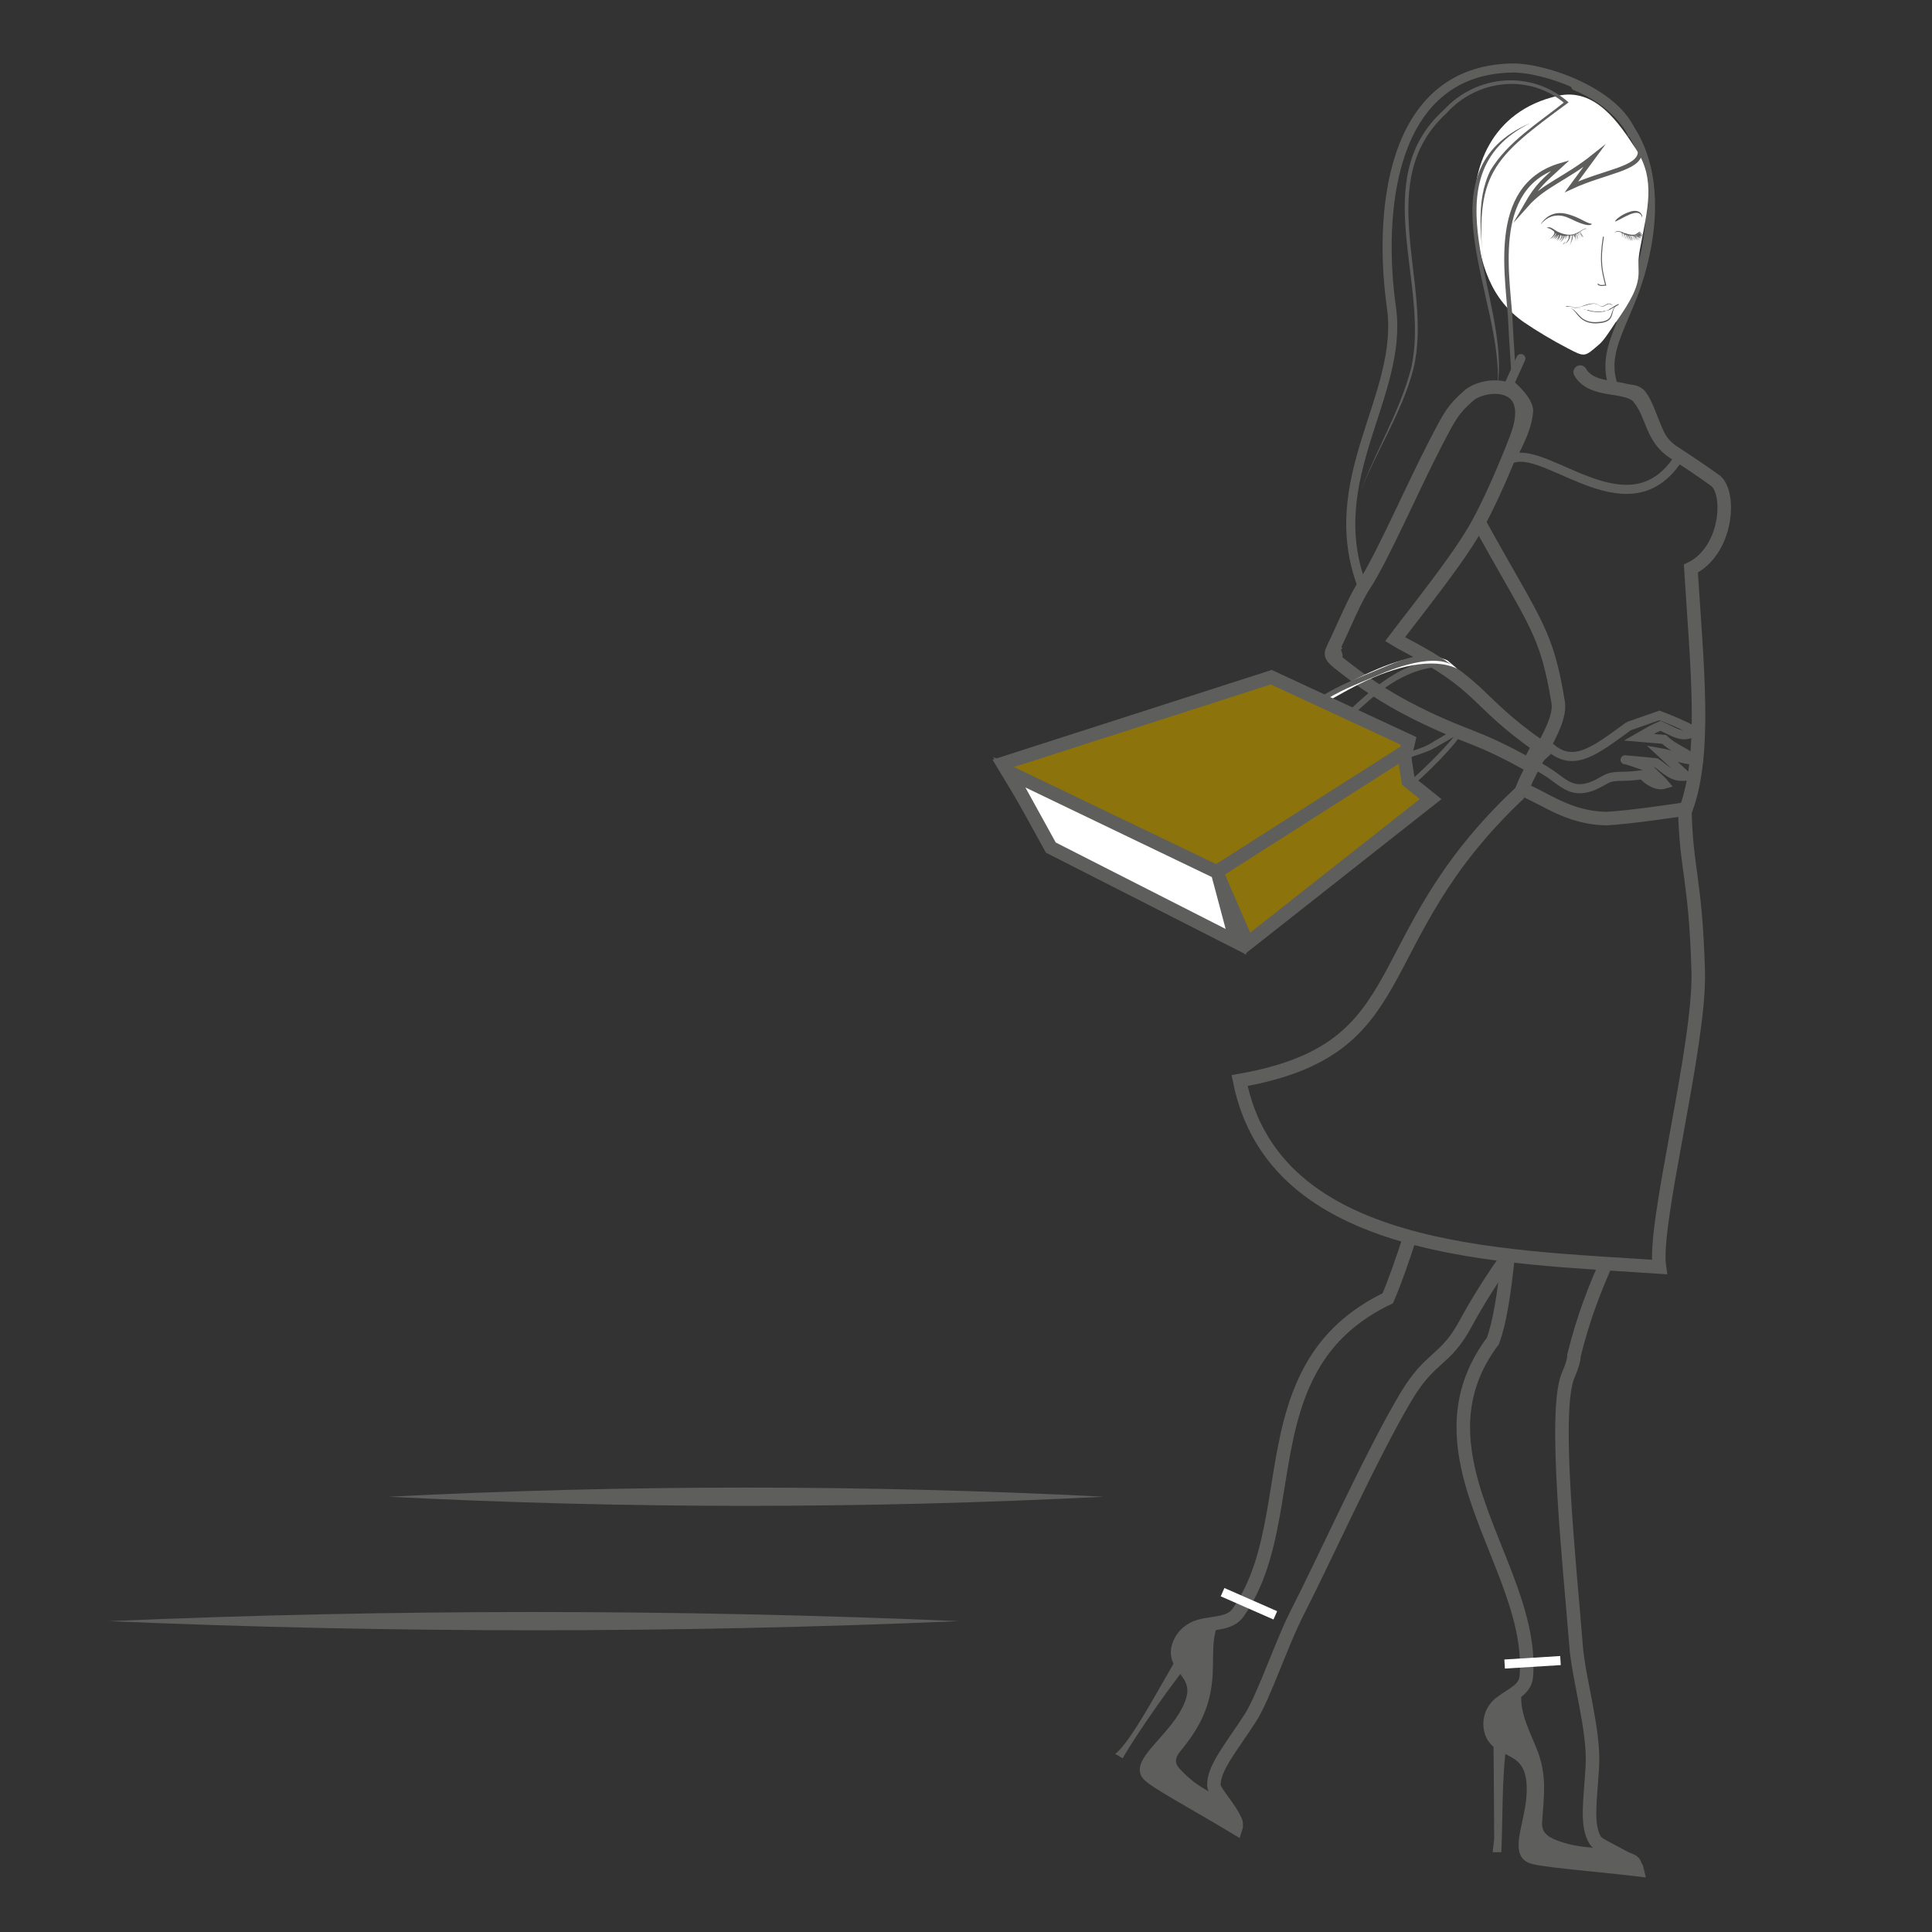 <?xml version="1.0" encoding="UTF-8"?>
<svg xmlns="http://www.w3.org/2000/svg" viewBox="0 0 100 100">
  <rect x="0" y="0" width="100" height="100" fill="#333333" stroke="none"/>
  <defs>
    <style>
      .cls-1, .cls-2, .cls-3 {
        fill: #8c730c;
      }

      .cls-4, .cls-5 {
        fill: #5e5e5d;
      }

      .cls-6 {
        stroke: #fff;
      }

      .cls-6, .cls-7, .cls-8, .cls-9, .cls-10, .cls-11, .cls-12 {
        fill: none;
      }

      .cls-6, .cls-7, .cls-8, .cls-9, .cls-10, .cls-11, .cls-12, .cls-13, .cls-3 {
        stroke-miterlimit: 10;
      }

      .cls-6, .cls-8, .cls-12 {
        stroke-width: .47px;
      }

      .cls-2 {
        mix-blend-mode: multiply;
        opacity: .38;
      }

      .cls-7 {
        stroke-width: .05px;
      }

      .cls-7, .cls-8, .cls-9, .cls-10, .cls-5, .cls-14, .cls-11, .cls-12, .cls-13, .cls-3 {
        fill-rule: evenodd;
      }

      .cls-7, .cls-8, .cls-9, .cls-10, .cls-11, .cls-12, .cls-13, .cls-3 {
        stroke: #5e5e5d;
      }

      .cls-7, .cls-8, .cls-10 {
        stroke-linecap: round;
      }

      .cls-9, .cls-10, .cls-13, .cls-3 {
        stroke-width: .7px;
      }

      .cls-14, .cls-13 {
        fill: #fff;
      }

      .cls-11 {
        stroke-width: .23px;
      }

      .cls-15 {
        isolation: isolate;
      }
    </style>
  </defs>
  <g class="cls-15">
    <g id="Layer_1" data-name="Layer 1">
      <g>
        <path class="cls-8" d="M78.72,18.56l-.59,1.3s1.04,.85,.99,1.44c-.1,1.25-1.06,2.5-.8,2.42,1.87-.6,6.1,3.97,8.61-.09-1.1-.49-1.33-2.4-1.94-3.2-.44-.58-1.37-.03-1.53-.59-.4-1.37,.18-2.42,.92-4.2,1.43-3.46,2.13-9.17-2.83-11.19"/>
        <path class="cls-5" d="M78.17,89.09l-.88-.38c.02,2.15,.04,4.3,.05,6.45l-.08,.71h.45c.1-2.44-.01-4.37,.45-6.77Z"/>
        <path class="cls-5" d="M62.22,85.24l-.56-.69c-1.35,2.2-3.07,5.6-3.94,6.23l.39,.23c.51-.94,2.81-4.31,4.12-5.77Z"/>
        <path class="cls-10" d="M81.79,19.26c.64,1.11,2.43,.59,3.03,1.32,.75,.91,.64,2.07,1.82,2.84,.66,.43,1.39,.91,2.19,1.49,.78,.74,.53,3.62-1.31,4.52,.32,5.12,.81,9.53-.25,12.44,0,0-2.93,.45-4.16,.5-1.96-.05-3.11-1.04-4.33-1.52,.68-1.68,2.05-3.38,1.87-4.5-.6-3.65-1.16-4.01-3.98-9.11"/>
        <path class="cls-9" d="M78.08,64.83c-.23,2.2-.45,3.6-.81,4.58-1.74,2.32-1.77,4.64-1.2,6.94,.89,3.54,3.22,7.04,2.93,10.44-.06,.7-.82,.93-1.4,1.41-.31,.26-.58,.76-.43,1.37,.33,1.31,2.3,.53,2.2,3.23-.05,1.45-.81,2.96-.15,3.28,.43,.21,2.86,.38,5.52,.69-.12-.55-1.94-1.15-2.16-1.5-.5-.78-.26-2.1-.16-3.85,.11-1.84-.71-4.52-.84-6.2-.31-3.99-1.21-12.19-.41-14.04,.21-.48,.3-.8,.3-1.03,.51-2.04,1.08-3.45,1.74-4.95"/>
        <path class="cls-5" d="M78.81,87.29c-.28,.36-.79,.58-1.21,.92-.31,.26-.58,.76-.43,1.37,.33,1.31,2.3,.53,2.2,3.23-.05,1.45-.81,2.96-.15,3.28,.43,.21,3.15,.42,5.81,.74-.05-.22,0-.61-.43-.83-.34-.18-.82-.23-1.19-.28-.85-.11-1.63-.05-2.65-.4-.53-.18-.98-.4-.94-.99,.08-1.35,.29-2.43-.3-3.86-.48-1.17-.96-2.05-.72-3.17Z"/>
        <path class="cls-9" d="M78.06,65c-.73,1.05-1.48,2.18-2.2,3.51-1.08,1.99-1.81,1.64-3.1,3.81-1.79,3.01-4.24,8.47-5.58,11.08-.83,1.6-1.77,4.45-2.47,5.53-.99,1.53-1.91,2.6-1.88,3.49,.02,.4,1.32,1.65,1.14,2.19-2.21-1.33-4.28-2.43-4.55-2.79-.42-.54,1.04-1.59,1.85-2.86,1.5-2.36-.66-2.44-.27-3.74,.18-.6,.68-.94,1.1-1.05,.77-.2,1.57-.11,1.99-.71,2.04-2.91,1.8-6.95,2.87-10.46,.71-2.32,1.98-4.41,4.87-5.8,.35-.81,.74-1.92,1.13-3.13"/>
        <path class="cls-5" d="M63.04,84.01c-.3,.05-.62,.09-.94,.17-.41,.11-.92,.45-1.1,1.05-.4,1.3,1.77,1.37,.27,3.74-.81,1.27-2.27,2.32-1.85,2.86,.28,.36,2.35,1.46,4.55,2.79,.36-.02,.46-.25,.25-.58-.13-.2-.73-.76-1.01-.93-.8-.52-1.29-.63-2.16-1.57-.23-.25-.27-.51,.04-.89,.8-.97,1.36-1.91,1.58-3.13,.25-1.42-.06-2.42,.38-3.5Z"/>
        <path class="cls-9" d="M87.21,41.97c.07,3.07,.55,3.49,.69,8.3,.11,3.82-2.35,13.06-2.01,15.31-8.27-.56-19.93-.66-21.73-9.65,9.39-1.65,6.33-7.2,14.5-14.88"/>
        <path class="cls-9" d="M69.13,34c.07-.13-.18-.33-.11-.47,.53-1.09,1.11-2.53,1.6-3.26,.91-1.38,2.47-4.99,3.71-7.38,.75-1.44,.88-1.69,1.69-2.41s3.67-.92,2.46,2.22-2.13,4.68-2.13,4.68c-.3,.51-.66,1.06-1.08,1.65-1.11,1.56-2.51,3.32-3.06,4.05l.3,.18c4.4,2.3,3.68,2.91,7.12,5.34l-.5,.98c-2.85-1.58-3.12-1.33-5.8-2.66-1.73-.86-2.94-1.73-4.04-2.61-.47-.37-.5-.53-.06-1"/>
        <path class="cls-14" d="M83.64,16.66c-.32,.48-.61,.94-.85,1.15-.79,.68-.74,.69-1.68,.2-.77-.4-1.6-.9-2.2-1.31-1.71-1.17-2.35-2.97-2.57-5.53-.21-2.39,.81-5.42,4.29-6.21,1.95-.44,3.18,1.42,4.06,2.78,1.02,1.57,.59,3.07,.19,5.17-.14,.75-.03,.98-.08,1.43-.09,.81-.69,1.64-1.15,2.33Z"/>
        <path class="cls-12" d="M84.29,37.59l1.6-.56c.7,.27,1.16,.46,1.83,.81-.61,.44-1.07,.03-1.78-.27-.54,.24-.62,.31-1.11,.59l1.3,.11c.51,.48,1.03,.61,1.57,1.05-.29,.09-1.42-.31-1.72-.36l1.31,1.21c-.74,.11-1.06-.36-1.57-.69-.5-.06-1.84-.17-1.57-.15,.09,0,1.15,.38,1.15,.38,.24,.3,.63,.59,.87,.88-.42,.13-.89-.2-1.16-.49-1.02,.14-1.2,.03-1.66,.14-.34,.09-.74,.48-1.39,.57-.65,.09-1.05-.27-1.56-.64-.36-.27-.78-.48-1-.65l.87-.81c1.21,1.03,2.32,.12,4.04-1.13Z"/>
        <path class="cls-5" d="M69.81,37.23c.45-.45,.92-.87,1.38-1.25,1.4-1.16,3.14-1.82,4.35-1.23l-.47-.38c-1.08-.46-2.6,.14-4.08,1.37-.48,.4-.96,.84-1.44,1.31"/>
        <path class="cls-14" d="M65.33,38.51c1.46-1.01,3.34-2.27,5.12-3.15,1.75-.87,3.73-1.35,4.97-.75l-.5-.43c-1.14-.51-2.78,0-4.61,.9-1.8,.89-3.69,2.15-5.16,3.17l.18,.26Z"/>
        <path class="cls-5" d="M75.49,37.8c-.27,.5-1.87,2.12-2.81,2.88l-.17,.14,.17,.21,.17-.14c.94-.77,2.49-2.31,2.85-3-.07-.03-.14-.06-.22-.1Z"/>
        <path class="cls-5" d="M68.18,36.48c1.27-.8,1.8-.96,3.3-1.6,1.46-.62,3.07-.96,3.79-.38l-.38-.26c-.81-.65-1.97-.26-3.52,.4-1.51,.64-2.05,.81-3.33,1.62l.15,.23Z"/>
        <polygon class="cls-3" points="65.8 35.05 72.91 38.35 72.62 39.58 72.78 40.66 63.76 47.48 53.63 42.39 51.9 39.52 65.8 35.05"/>
        <polygon class="cls-3" points="72.66 38.95 72.89 40.43 74.05 41.36 64.57 48.83 62.96 45.13 72.66 38.95"/>
        <polygon class="cls-13" points="63.02 45.15 63.98 48.75 54.39 43.87 52.24 39.97 63.02 45.15"/>
        <path class="cls-5" d="M75.33,37.73c-1.87,1.05-1,.72-2.87,1.36l.09,.26c1.89-.65,1.13-.31,3.12-1.46-.11-.05-.23-.1-.34-.15Z"/>
        <line class="cls-6" x1="63.28" y1="82.41" x2="66.01" y2="83.61"/>
        <line class="cls-6" x1="77.88" y1="86.13" x2="80.77" y2="85.95"/>
        <path class="cls-4" d="M49.62,83.91c-14.65,.63-29.33,.63-43.98,0,14.65-.63,29.33-.63,43.98,0h0Z"/>
        <path class="cls-4" d="M57.13,77.47c-12.33,.63-24.68,.63-37.01,0,12.33-.63,24.68-.63,37.01,0h0Z"/>
        <path class="cls-11" d="M84.48,6.7c.25,.29,.44,.71,.41,1.19-.06,.86-1.82,.98-3.55,1.78l1.17-1.59c-1.49,1.19-2.59,1.49-3.52,2.54,.61-1.06,.91-1.25,1.8-2.07-3.82,1.11-2.67,6.04-2.6,8.31,0,0,.08,1.47,.16,2.61"/>
        <path class="cls-12" d="M84.5,7.01c-.72-2.19-4.55-3.53-6.26-3.49-6.42,.14-6.88,7.73-6.22,12.39,.65,4.59-3.63,8.84-1.51,14.44"/>
        <path class="cls-4" d="M76.79,14.06c-.09-1.73-.45-3.6,.35-5.23,.9-1.51,2.54-2.5,3.85-3.56,0,0,.02,.1,.02,.1-1.83-1.57-4.54-1.28-6.13,.48-3.89,3.56-.67,8.85-1.72,13.24-.59,2.26-1.91,4.22-2.75,6.39,.8-2.17,2.05-4.18,2.63-6.42,.99-4.37-2.27-9.8,1.69-13.37,1.71-1.85,4.56-2.08,6.46-.39-3.95,2.91-4.9,3.65-4.39,8.75h0Z"/>
        <path class="cls-4" d="M77.51,19.99c.35-4.46-4.09-11.14,1.7-13.62-5.53,2.74-1,9.12-1.7,13.62h0Z"/>
        <g>
          <path class="cls-4" d="M81.11,11.25c.22,.08,.42,.2,.64,.28,.13,.05,.55,.21,.65,.06-.23-.04-.43-.17-.64-.27-.22-.11-.44-.19-.67-.25-.5-.12-.98,0-1.33,.51,0,0,0,0,.01,.01,.38-.45,.86-.52,1.33-.35Zm1.28,.34s0,0,0,0c0,0,0,0,0,0Zm.02,0h0s0,0,0,0Zm0,0s0,0,0,0c0,0,0,0,0,0Zm-.01,0s0,0,0,0c0,0,0,0,0,0Z"/>
          <path class="cls-1" d="M83.98,11.32s0,0,0,0c0,0,0,0,0,0Z"/>
          <path class="cls-1" d="M83.99,11.32s0,0,0,0h0Z"/>
          <path class="cls-1" d="M83.95,11.33s0,0,0,0c0,0,0,0,0,0Z"/>
          <path class="cls-1" d="M83.96,11.33s0,0,.01,0c0,0,0,0-.01,0Z"/>
          <path class="cls-1" d="M83.98,11.32s0,0,0,0c0,0,0,0,0,0Z"/>
          <path class="cls-1" d="M83.97,11.33s0,0,0,0c0,0,0,0,0,0Z"/>
          <path class="cls-1" d="M83.95,11.33h0s0,0,0,0Z"/>
          <path class="cls-4" d="M80.46,12.05c-.03,.15-.16,.25-.26,.34,.11-.08,.25-.17,.29-.32,0,0,0,0,0,0-.04,.13-.16,.22-.25,.3,.1-.07,.23-.15,.28-.29,.01,0,.02,.01,.03,.02-.03,.04-.06,.11-.09,.15-.04,.05-.08,.1-.14,.14,.03-.01,.09-.06,.14-.11-.03,.04-.06,.07-.1,.09,.05-.03,.2-.14,.24-.24-.02,.11-.1,.2-.17,.27,.08-.06,.16-.14,.2-.25,0,0,0,0,0,0-.03,.09-.1,.17-.16,.24,.07-.06,.15-.13,.19-.23,0,0,.01,0,.02,0,0,.11-.1,.22-.17,.27,.08-.05,.18-.15,.2-.26,0,0,0,0,0,0-.02,.1-.11,.19-.17,.24,.08-.05,.17-.13,.2-.23,0,0,0,0,.01,0-.03,.03-.15,.27-.17,.31,.06-.08,.12-.17,.16-.27,0,.01,0,0,.02-.04,0,0,.01,0,.02,0-.04,.07-.14,.26-.16,.29,.06-.08,.12-.17,.16-.27,0,0,0,0,0-.02,.02,0,.03,0,.05,.01,0,.11-.08,.22-.14,.29,.08-.06,.16-.17,.17-.28,0,0,0,0,0,0-.01,.1-.08,.2-.14,.26,.07-.06,.15-.15,.17-.26,.01,0,.02,0,.04,0,0,0,0,0,0,.01,0,0,0,0,0-.01h0c-.04,.13-.09,.29-.21,.34,.12-.04,.18-.18,.23-.31-.04,.12-.09,.25-.2,.29,.13-.04,.19-.19,.24-.32,0,0,.02,0,.02,0-.01,.08-.03,.18-.08,.24,.03-.04,.1-.17,.1-.23,0,0,.01,0,.02,0-.01,.08-.04,.16-.08,.22,.03-.03,.09-.15,.1-.22,.01,0,.02,0,.03,0-.01,.08-.06,.14-.09,.21,0-.01,.01-.02,0,0,0,0,0,0,0,0h0s0,.01,0,0c.06-.09,.11-.19,.1-.22,0,0,.02,0,.02,0-.02,.07-.06,.13-.09,.19,0-.01,.01-.02,0,0,0,0,0,0,0,0,0,0,0,0,0,0-.01,.02,0,.01,0,0,.05-.08,.09-.16,.1-.2,0,0,.02,0,.03,0,0,0,0,0,.01,0,0,.05-.02,.11-.04,.17,.03-.06,.06-.13,.05-.17,0,0,.01,0,.02,0,0,.05-.02,.1-.04,.15,.02-.05,.05-.11,.05-.15,0,0,0,0,0,0,.01,.15-.14,.38-.23,.46,.1-.08,.26-.3,.26-.46,0,0,0,0,0,0,0,.15-.15,.37-.23,.45,.1-.08,.26-.29,.26-.45,.03,0,.05,0,.08-.01,.03,.16-.05,.32-.12,.45,.08-.13,.17-.29,.16-.46,0,0,0,0-.01,0,.02,0,.04-.01,.06-.02-.01,0-.03,.01-.03,.01,.05,.11,.05,.28,.08,.4-.01-.09-.03-.17-.04-.26,0-.05,0-.11-.01-.16,0,0,.02,0,.03,0,0,0-.02,.01-.02,.01,.05,.11,.05,.28,.08,.4-.01-.09-.03-.17-.04-.26,0-.05,0-.11-.01-.16,0,0,.02,0,.02,0-.02,.13,.04,.27,.1,.37-.06-.1-.1-.25-.07-.38,0,0,0,0,0,0,0,0,0,0,0,0-.02,.13,.04,.27,.1,.37-.06-.1-.1-.25-.07-.38,0,0,0,0,0,0,0,0,.01,0,.02,0h0s0,0,0,0h0c.02,.13,.08,.24,.1,.37,0-.04-.04-.3-.08-.36,0,0,0-.01,0-.02,.01,0,.03-.01,.04-.02,.06,.05,.07,.22,.12,.29-.05-.08-.05-.23-.1-.3,0,0,.01,0,.02-.01,0,0,0,0,0,0h0s0,0,0,0c0,0,0,0,0,0,.06,.05,.07,.22,.12,.29-.05-.08-.05-.24-.11-.3,.02,0,.03-.02,.05-.03,0,0,0,0,0,0,.01,.03,.02,.04,.02,.04,.04,.09,.09,.18,.16,.24-.03-.03-.14-.24-.17-.28,0,0,.02-.01,.03-.02,.01,.03,.02,.05,.02,.05,.04,.09,.09,.18,.16,.24-.03-.04-.16-.28-.18-.29,.1-.07,.25-.2,.34-.14-.06-.11-.28,.08-.36,.12-.18,.1-.36,.18-.56,.17-.2,0-.4-.07-.59-.16-.15-.07-.39-.32-.56-.19,.15,0,.25,.09,.37,.17Zm1.28,.1s0,0,0,0h0Zm0,0s0,0,0,0c0,0,0,0,0,0Zm0,0h0s0,0,0,0Zm-.03,.02s0,0,0,0h0Zm0,0s0,0,0,0c0,0,0,0,0,0Zm-.3,.12s0,0,0,0h0Zm-.38-.01h0s0,0,0,0c0,0,0,0,0,0Zm-.15-.02s0,0,0,0c0,0,0,0,0,0Zm-.04,0s0,0,0,0c0,0,0,0,0,0Zm0,0s0,0,0,0c0,0,0,0,0,0Zm0-.02h0s0,0,0,0c0,0,0,0,0,0Zm-.15-.03s0,0,0,0c0,0,0,0,0,0Zm0-.02s0,.01,0,.02c0,0,0-.01,0-.02Zm0,0h0s0,0,0,0c0,0,0,0,0,0Zm-.05-.01s0,0,0,0c0,0,0,0,0,0,0,0,0,0,0,0,0,0,0,0,0,0Z"/>
          <path class="cls-4" d="M80.91,12.66s.08-.09,.13-.17c-.03,.07-.07,.13-.13,.17Z"/>
          <path class="cls-4" d="M80.78,12.86s0,0,0,0c0,0,0,0,0,0Z"/>
          <path class="cls-4" d="M81.49,12.25h0s0,0,0,0Z"/>
          <path class="cls-4" d="M81.8,12.39s0,0,0,0h0Z"/>
          <path class="cls-4" d="M81.8,12.38s0,0,0,0c0,0,0,0,0,0Z"/>
          <path class="cls-4" d="M81.18,12.44s-.02,.05-.04,.06c.01-.01,.02-.04,.04-.06Z"/>
          <path class="cls-4" d="M81.14,12.5s0,0,0,0c0,0,0,0,0,0Z"/>
          <path class="cls-4" d="M80.93,12.26s0,0,0,0c0,0,0,0,0,0Z"/>
          <path class="cls-4" d="M80.87,12.67s.08-.09,.13-.17c-.03,.07-.07,.13-.13,.17Z"/>
          <path class="cls-4" d="M80.74,12.87s0,0,0,0c0,0,0,0,0,0Z"/>
          <path class="cls-4" d="M81.35,12.28c.03,.16-.05,.32-.12,.45,.08-.13,.17-.29,.16-.46-.01,0-.02,0-.03,0Zm0,.01s0,0,0,0h0Z"/>
          <path class="cls-4" d="M81.45,12.26h0s0,0,0,0Z"/>
          <path class="cls-4" d="M81.76,12.4s0,0,0,0h0Z"/>
          <path class="cls-4" d="M81.93,12.34s0-.02,0-.02c0,0,0,.02,0,.02Z"/>
          <path class="cls-4" d="M81.14,12.45s-.02,.05-.04,.06c.01-.01,.02-.04,.04-.06Z"/>
          <path class="cls-4" d="M81.1,12.52s0,0,0,0c0,0,0,0,0,0Z"/>
          <path class="cls-4" d="M84.88,12.03s0,0,0,0c0,0,0,0,0,0Z"/>
          <path class="cls-4" d="M84.83,12.07s0,0,0,0c0,0,0,0,0,0Z"/>
          <path class="cls-4" d="M84.84,12.08s0,0,0,0h0Z"/>
          <path class="cls-4" d="M84.87,12.24s-.04-.03,0,0h0Z"/>
          <path class="cls-1" d="M84.98,12.39s0,0,.01,0c0,0,0,0-.01,0Z"/>
          <path class="cls-4" d="M84.9,12.32s.06,.05,.08,.07c-.03-.02-.06-.04-.08-.07Z"/>
          <path class="cls-4" d="M84.11,12.07s0,0,0,0h0Z"/>
          <path class="cls-4" d="M84.06,12.15s0,.02,0,0h0Z"/>
          <path class="cls-4" d="M84.11,12.34s0,0,0,.01c0,0,0,0,0-.01Z"/>
          <path class="cls-4" d="M84.05,12.14s0,0,0,0h0Z"/>
          <path class="cls-4" d="M83.91,12.04s.03,.01,.05,.02c0,0,0,0,0,0h0s0,0,0,0c.03,.07,.03,.17,0,.24,.03-.05,.04-.13,.03-.19,0,0,0,.02,0,.03,0-.02,0-.04,0-.06,.02,0,.03,.01,.05,.02,0,0,0,.02,0,.03,0,0,0-.02,0-.03,0,0,0,0,0,0,0,.02,0,.04,0,.05,0,0,0-.02,0-.03,0,.01,0,.02,0,.03,0,0,0,0,0,0,0,0,0,0,0,0,0,0,0,0,0,0,0,0,0,0,0,0,.01,.07,.03,.13,.05,.2,0-.03-.02-.09-.04-.15,.02,.06,.05,.12,.07,.17-.02-.06-.04-.11-.06-.17,0,.01,.01,.04,0,0,0,0,0,0,0,0,0-.01,0-.06-.01-.09,.01,0,.02,.01,.04,.02,0,.04,.02,.07,.03,.11,0,.02,0,.04,0,.05,.02,.07,.05,.14,.08,.21-.03-.07-.06-.15-.08-.23,.02,.04,.03,.07,.05,.1-.02-.05-.04-.1-.05-.15,0,0,0,0,0,0,0-.01,0-.04,0-.07,0,0,.02,0,.03,0,0,0,.01,0,.02,0,0,.04,.01,.1,.02,.12,.02,.07,.05,.14,.08,.21-.03-.08-.08-.19-.08-.28,0,0,0-.02,0-.04,0,0,0,0,0,0,0,.1,.05,.19,.09,.28-.02-.06-.04-.11-.06-.17,0-.01,0-.07-.02-.11,0,0,.01,0,.02,0,.03,.12,.08,.23,.15,.33-.05-.08-.08-.17-.11-.26,0-.02,0-.03,0-.05,0,0,.01,0,.02,0,.03,.11,.08,.21,.15,.3-.04-.07-.08-.15-.1-.24,.04,.08,.07,.17,.13,.25-.06-.1-.09-.2-.14-.3,0,0,.01,0,.02,0-.01,.02,0,.01,0,0,0,0,.01,0,.02,0,0,0,0,.01,.01,.02,0,.01,.01,.02,.01,.03,0,.02,.02,.05,.03,.07,0,0,0,0,0,.01,.03,.05,.05,.11,.09,.16-.02-.04-.04-.08-.06-.13,.03,.04,.06,.08,.09,.11-.04-.06-.09-.13-.12-.2,0-.02-.01-.04-.02-.06,.01,0,.02,0,.03,0,.02,.03,.03,.07,.04,.1,.04,.06,.08,.11,.12,.16-.04-.06-.09-.13-.12-.2,0-.02-.01-.03-.02-.05,0,0,0,0,.01,0,0,0,0,0,0,0,0,0,0,0,0,0,.02,0,.04,0,.06,0,0,0,.01,.02,.02,.03,0,0-.01-.02-.02-.03,0,0,0,0,0,0,.02,.04,.04,.08,.06,.12-.02-.03-.04-.06-.05-.09,.04,.07,.06,.15,.13,.2,0,0,0-.01-.02-.02,0,0,.02,.02,.03,.03-.07-.06-.09-.16-.13-.24,.01,0,.03,0,.04,0,0,0,0,0,0,0,.02,.06,.02,.05,.02,.03,0,.02,.02,.03,.03,.05,.03,.06,.05,.12,.1,.15-.04-.03-.06-.08-.08-.13,.05,.06,.1,.1,.14,.16-.03-.06-.08-.11-.11-.16-.02-.03-.04-.1-.06-.13,0,0,.01,0,.02,0,0,0,0,0,0,0,0,0,0,0,0,0h0s0,0,0,.01c0,0,0,0,0,0,0,0,0,0,0,0,.02,.05,.02,.04,.01,.03,.05,.1,.13,.15,.19,.24-.01-.02-.02-.04-.04-.06,0,0,.02,.01,.03,.02-.02-.01-.06-.06-.1-.11,0,0,0,0,0,0-.02-.03-.04-.13-.08-.13,.01,0,.02,0,.03-.02,0,0,0,.02,0,.03,0,0,0,0,0,0,0,0,0,0,0,0,.02,.03,.05,.07,.09,.11,.03,.05,.06,.09,.11,.12-.02-.01-.05-.05-.08-.09,0,0,.02,.02,.03,.03-.05-.06-.1-.13-.14-.2,0,0,.01,0,.02-.01,0,.04,.05,.1,.08,.12,.01,.01,.03,.02,.05,.03,.02,.02,.03,.03,.05,.04-.01-.01-.02-.02-.03-.04,.03,.02,.07,.03,.11,.03-.11-.02-.14-.09-.2-.17,0-.01-.01-.02-.02-.04,0,0,0,0,0,0,0,0,0,0,0,0,.01,0,.02-.02,.03-.02,0,0,0,0,0,.01-.02,.05,.04,.11,.08,.14,.05,.04,.11,.07,.17,.07-.08-.01-.12-.06-.16-.12,.02,.01,.04,.02,.06,.03,.04,0,.1,.01,.12,.05-.02-.06-.1-.05-.14-.08-.03-.02-.07-.11-.11-.12,0,0,.02-.01,.02-.02,0,0,0,0,0,0,0,0,0,0,0,0h0s0,.01,.01,.02c0,0,0,0,0,0,0,0,0,.01,.01,.02,.03,.06,.08,.11,.14,.12,.04,0,.1,.01,.12,.05-.02-.06-.1-.05-.14-.08,0,0-.02-.02-.03-.03,.05,.03,.12,.05,.18,.06-.1-.02-.2-.08-.25-.18,.02-.02,.04-.04,.05-.06-.12,.04-.19,.15-.32,.17,0,0,0,0,0,0,0,0,0,0,0,0-.02,0-.03,0-.05,0,0,0,0,0,0,0,0,0,0,0,0,0-.03,0-.06,0-.09,0,0,0,0-.01-.01-.01,0,0,0,0,0,.01-.02,0-.03,0-.05,0,0,0,0-.02-.01-.03,0,0-.01,0-.01,.01,0,0,0,0,0,0,0,0,0,0,0,0,0,0,0,0,0,0,0,0,0,0,0,0-.01,0-.02,0-.03,0,0,0,0,0,0,0,0,0,0,0-.01,0,0,0,0,0,0,0,0,0,0,0,0,0-.04,0-.07-.02-.11-.03,0-.02-.01-.03-.02-.01,0,0,0,0,0,0-.02,0-.03,0-.05-.01,0-.02,0-.02-.02-.02,0,0,0,.01,0,.02-.02,0-.04-.01-.06-.02,0-.01,0-.02-.02-.02,0,0,0,0,0,.01-.02,0-.04-.01-.05-.02,0-.01-.01-.02-.02-.03,0,0-.01,.01-.01,.01,0,0,0,0,0,0h0s0,0,0,0c0,0,0,0,0,0-.15-.05-.32-.09-.39,.05,0,0,0,0,0,0,0,0,0,0,0,0,.08-.09,.21-.08,.34-.03,.06,.07,.06,.19,.02,.28,.04-.08,.05-.19,0-.27Zm-.36,.02s0,0,0,0h0Zm0,0s0,0,0,0c0,0,0,0,0,0Zm.8,.08h0s0,0,0,0h0Zm0,0h0s0,0,0,0h0Zm-.2,.07h0s0,0,0,0Zm-.24-.16s0,0,0,0c0,0,0,0,0,0Zm.03-.03s0,0,0,0c0,0,0,0,0,0Z"/>
          <path class="cls-4" d="M84.78,12.09s0,0,0,0h0Z"/>
          <path class="cls-4" d="M84.81,12.25s-.04-.03,0,0h0Z"/>
          <path class="cls-1" d="M84.93,12.4s0,0,.01,0c0,0,0,0-.01,0Z"/>
          <path class="cls-4" d="M84.85,12.33s.06,.05,.08,.07c-.03-.02-.06-.04-.08-.07Z"/>
          <path class="cls-4" d="M84.5,12.23c.04,.07,.1,.18,.13,.2-.07-.05-.09-.13-.13-.2Z"/>
          <path class="cls-4" d="M84.5,12.23s-.01-.02-.02-.03c0,0,.01,.02,.02,.03Z"/>
          <polygon class="cls-4" points="84.09 12.2 84.09 12.2 84.09 12.2 84.09 12.2"/>
          <path class="cls-4" d="M84,12.15s0,0,0,0h0Z"/>
          <polygon class="cls-4" points="83.96 12.06 83.96 12.06 83.96 12.06 83.96 12.06"/>
          <path class="cls-4" d="M83.96,12.06s-.02,.03,0,0h0Z"/>
          <path class="cls-4" d="M84,12.16s0,.02,0,0h0Z"/>
          <path class="cls-4" d="M84,12.15s0,0,0,0c0,0,0,0,0,0,0,0,0,0,0,0,0,0,0,0,0,0,0,0,0-.02,0-.03,.02,.07,.04,.18,.06,.22-.02-.06-.04-.13-.05-.2Z"/>
          <path class="cls-4" d="M84.05,12.35s0,0,0,.01c0,0,0,0,0-.01Z"/>
          <path class="cls-4" d="M84.4,10.95c-.17,.05-.33,.12-.49,.22-.09,.06-.29,.19-.32,.3,.36-.11,1.26-.83,1.41-.2,0-.04,0-.07,0-.11-.09-.25-.34-.29-.61-.21Z"/>
          <path class="cls-4" d="M84.9,12.01s-.02,.02-.03,.03c.06,.09,.16,.14,.26,.16,0,0,0,0,0,0-.09-.03-.18-.09-.23-.18Z"/>
          <path class="cls-1" d="M83.97,15.69s0,0,0,0h0Z"/>
          <g>
            <path class="cls-4" d="M82.2,16.07s-.02,0-.03,0c0,0-.02,0-.03,0-.03,0-.05-.01-.08-.02,0,0-.01,0-.02,0,.05,.01,.09,.02,.14,.03,0,0,0,0,0,0,0,0,0,0,0,0Z"/>
            <path class="cls-4" d="M81.35,15.9c.11,.04,.24,.04,.36,.06,.11,.01,.21,.04,.32,.07,0,0-.01,0-.02-.01,.02,0,.03,0,.04,.01,0,0,.01,0,.02,0,.02,.01,.05,.02,.08,.02,0,0,.02,0,.03,0,0,0,.02,0,.03,0,0,0,0,0,0,0,0,0,0,0,0,0,0,0,.02,0,.03,0,.01,0,.02,.01,.03,.02,.06,.01,.12,.03,.19,.04,0,0-.01,0-.02-.01,0,0,.02,0,.03,0,.03,.01,.06,.02,.09,.02,.04,0,.08,0,.13,0,0,0-.01,0-.02,0,.01,0,.02,0,.03,0,.02,0,.03,0,.05,0,.01,0,.02,0,.03,0,.02,0,.04,0,.06,0,.04,0,.08,0,.12-.01,.02,0,.04,0,.06-.01,0,0,.01,0,.02-.01,.01,0,.02,0,.03,0,0,0,0,0-.01,.01,0,0,.02,0,.03,0,.03,0,.07-.02,.09-.04,0,0,0,0,0,0,.01,0,.02,0,.03-.01,0,0,0,.01-.01,.01,0,0,.02,0,.03-.01,.01,0,.02,0,.03-.02,.03-.01,.06-.03,.08-.06,0,0,.02-.01,.02-.02,0,0,0,.01,0,.02,.05-.03,.13-.09,.2-.13,0,0-.02,0-.02,0,.01,0,.02,0,.03,0,0,0,.02-.01,.03-.02,0,0,0,0,0,0,0,0,0,0,0,0,0,0,0,0,0,0,.08-.05,.16-.09,.21-.07,0,.01-.11,.07-.21,.13-.15,.18-.11,.42-.25,.61-.15,.21-.5,.24-.76,.25-.31,0-.6-.09-.82-.31-.17-.16-.28-.4-.51-.5,.28,.09,.43,.39,.65,.55,.22,.16,.49,.21,.76,.19,.24-.01,.55-.05,.67-.26,.1-.17,.1-.37,.23-.52-.05,.03-.1,.05-.12,.07-.04,.02-.08,.05-.12,.07,0,0,0,0,.01,0,0,0-.01,0-.02,.01,0,0-.01,0-.02,0-.01,0-.02,0-.03,.01,0,0-.03,.02-.04,.02,0,0,.01,0,.01,0,0,0-.01,0-.02,0-.03,0-.05,.01-.08,.02-.03,.01-.07,.03-.11,.04,0,0,0,0,.01,0,0,0-.02,0-.03,0-.03,0-.06,0-.09,.01-.02,0-.05,0-.07,.01-.05,0-.1,0-.16,0-.01,0-.03,0-.04,0,0,0,0,0-.01,0,0,0-.01,0-.02,0,0,0,0,0,0,0-.05,0-.1-.01-.16-.02-.01,0-.03-.01-.04,0,0,0,0,0,0,.02,0,0,0,0-.01,0,0,0,0-.01,0-.02,0,0-.11-.03-.12-.03-.03,0-.08-.04-.09,0,0,0,0,0-.01,0,0-.01,0-.03,0-.03-.03-.01-.07-.02-.1-.03-.03,0-.06-.02-.07,0,0,0-.01,0-.02,0,0,0,0-.01,0-.02-.08-.02-.16-.04-.24-.06-.16-.03-.32-.04-.47-.09-.03,0-.25,0-.23,0-.06-.07,.29,0,.3,0Z"/>
            <path class="cls-4" d="M83.27,15.74c-.12,.01-.2,.11-.32,.13-.1,.01-.18-.06-.26-.11-.16-.09-.46,0-.62,.05-.22,.06-.38,.13-.62,.11,.2,0,.36-.03,.54-.11,.16-.07,.45-.13,.63-.09,.11,.03,.19,.15,.32,.13,.09-.02,.17-.08,.25-.12,.07-.03,.15-.03,.21,.02,.02,.01,.06,.06,.1,.07-.07-.02-.17-.1-.24-.09Z"/>
          </g>
          <path class="cls-1" d="M83.97,15.69s0,0,0,0h0Z"/>
          <path class="cls-2" d="M83.3,12.04s0,0,.01-.01c0,0,0,.01-.01,.01Z"/>
          <path class="cls-7" d="M82.99,12.27c-.2,1.28-.07,1.73,.12,2.49-.15,0-.26,.06-.4-.05"/>
        </g>
      </g>
    </g>
  </g>
</svg>